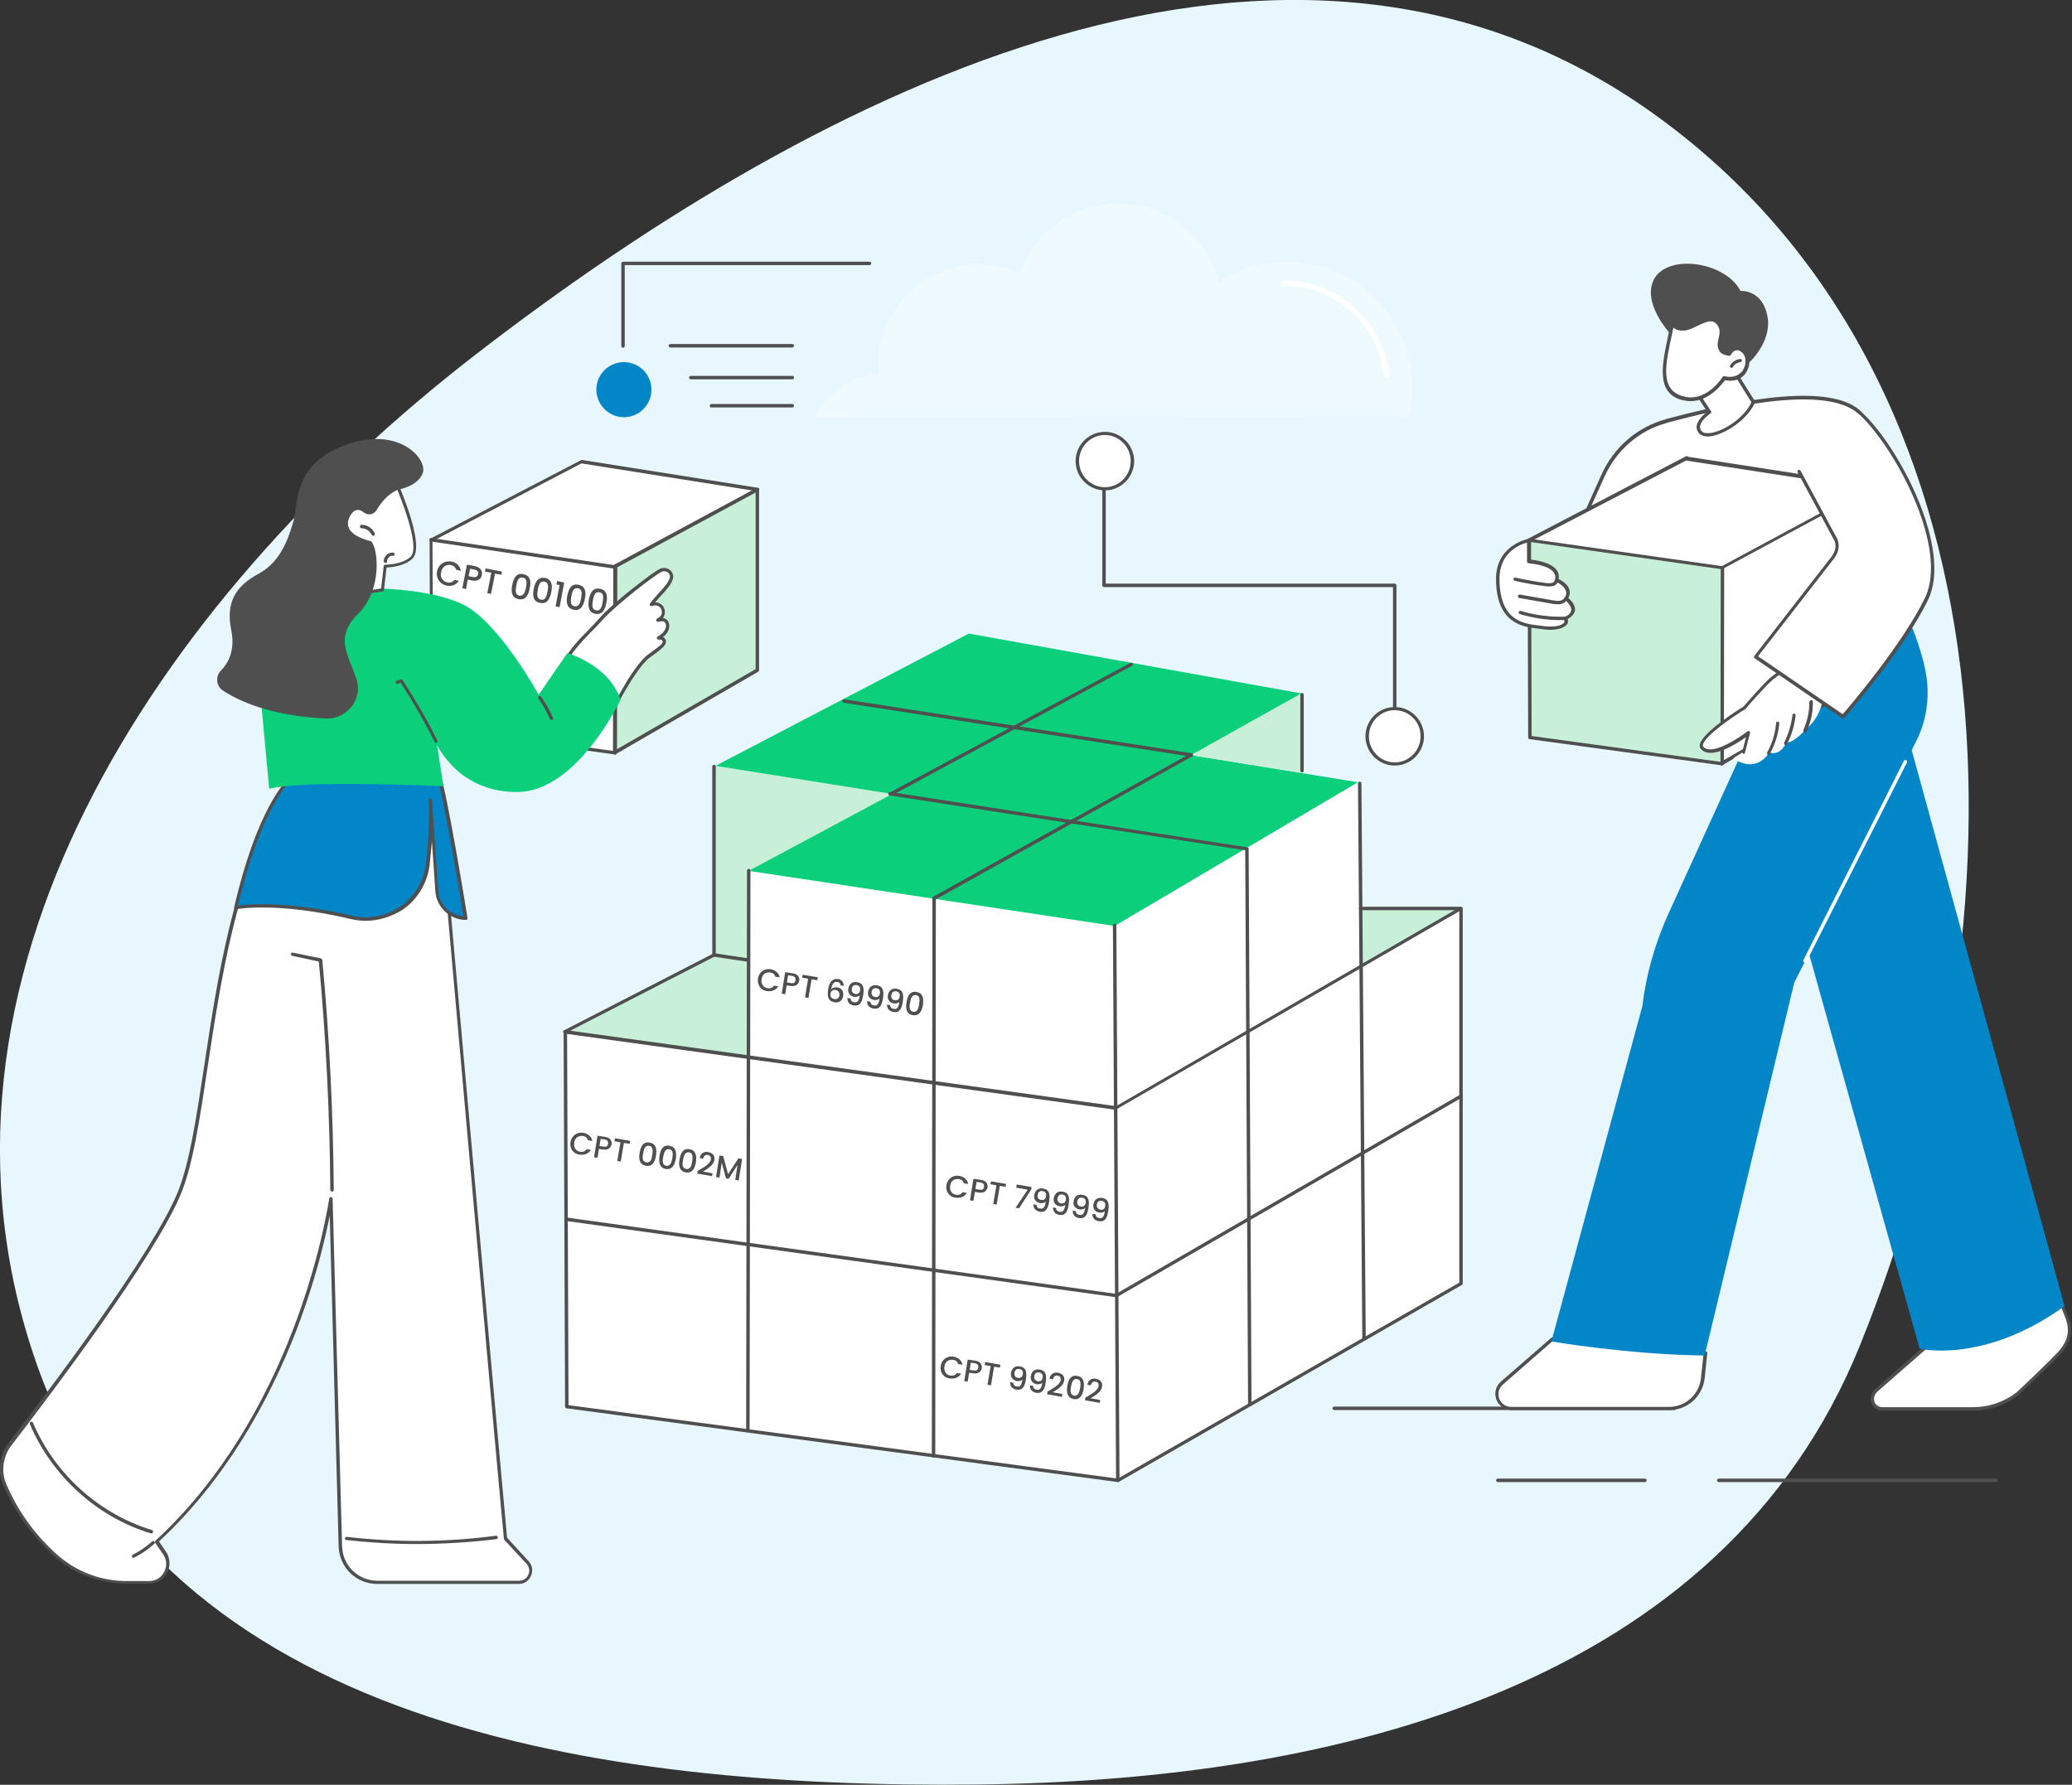 <?xml version="1.0" encoding="utf-8"?>
<!-- Generator: Adobe Illustrator 25.4.1, SVG Export Plug-In . SVG Version: 6.00 Build 0)  -->
<svg version="1.1" id="Layer_1" xmlns="http://www.w3.org/2000/svg" xmlns:xlink="http://www.w3.org/1999/xlink" x="0px" y="0px"
	 viewBox="0 0 722 622" style="enable-background:new 0 0 722 622;" xml:space="preserve">
<rect x="0" y="0" width="722" height="622" fill="#333333" stroke="none"/>
<style type="text/css">
	.st0{fill-rule:evenodd;clip-rule:evenodd;fill:#E8F6FE;}
	.st1{clip-path:url(#SVGID_00000016759905306665814360000014832063198160630959_);}
	.st2{fill:#4F4F4F;}
	.st3{fill:#FFFFFF;}
	.st4{fill:#C8F0D9;}
	.st5{fill:#0BCF7B;}
	.st6{fill:#0386C8;}
	.st7{fill:#EFFAFF;}
</style>
<path class="st0" d="M340.3,621.9c126.4-1.3,259.9-34.7,307.8-153c60.1-148.6,57.5-336.8-72.1-429.4C449.8-50.7,288,29,165.3,123.9
	C54.3,209.9-34,342.1,12.8,475.4C57.1,601.2,208.4,623.3,340.3,621.9z"/>
<g>
	<defs>
		<rect id="SVGID_1_" y="71" width="721.8" height="481"/>
	</defs>
	<clipPath id="SVGID_00000088121338351354485660000013028806284564591289_">
		<use xlink:href="#SVGID_1_"  style="overflow:visible;"/>
	</clipPath>
	<g style="clip-path:url(#SVGID_00000088121338351354485660000013028806284564591289_);">
		<path class="st2" d="M583.5,491.4H464.9c-0.3,0-0.6-0.3-0.6-0.6s0.3-0.6,0.6-0.6h118.6c0.3,0,0.6,0.3,0.6,0.6
			S583.9,491.4,583.5,491.4z"/>
		<path class="st2" d="M695.6,516.5h-96.7c-0.3,0-0.6-0.3-0.6-0.6s0.3-0.6,0.6-0.6h96.7c0.3,0,0.6,0.3,0.6,0.6
			S695.9,516.5,695.6,516.5z"/>
		<path class="st2" d="M573.2,516.5h-51.3c-0.3,0-0.6-0.3-0.6-0.6s0.3-0.6,0.6-0.6h51.3c0.3,0,0.6,0.3,0.6,0.6
			S573.5,516.5,573.2,516.5z"/>
		<path class="st3" d="M389,320.6l84.8-49.4l0.5,65.7l34.8-20.1v130.6l-119.5,68.6L389,320.6z"/>
		<path class="st3" d="M196.8,359.6l0.7,130.6l192.1,25.7l-1.1-194.1l-127.5-18.5l-0.1,65.1L196.8,359.6z"/>
		<path class="st4" d="M249.3,266.9l-0.5,66l-52,26.7l64,8.9l0.1-64.7l50.8-27.1L249.3,266.9z"/>
		<path class="st4" d="M474.1,316.9l0.2,19.9l34.3-19.9H474.1z"/>
		<path class="st5" d="M337.6,220.8l-88.3,46.1l61.6,9.8l-50,26.8l127.5,19.2l84.8-50.1l-58.1-9.4l38.6-21.5L337.6,220.8z"/>
		<path class="st4" d="M415.1,263.1l38.6,6.2v-27.8L415.1,263.1z"/>
		<path class="st2" d="M389.5,516.5C389.5,516.5,389.5,516.5,389.5,516.5l-192.1-25.7c-0.3,0-0.5-0.3-0.5-0.6l-0.5-130.6
			c0-0.3,0.3-0.6,0.6-0.6c0.3,0,0.6,0.3,0.6,0.6l0.5,130.1l191.4,25.6l119-68.3V316.7c0-0.3,0.3-0.6,0.6-0.6c0.3,0,0.6,0.3,0.6,0.6
			v130.6c0,0.2-0.1,0.4-0.3,0.5l-119.5,68.6C389.7,516.5,389.6,516.5,389.5,516.5L389.5,516.5z"/>
		<path class="st2" d="M475.3,467.1c-0.3,0-0.6-0.3-0.6-0.6L473.2,273c0-0.3,0.3-0.6,0.6-0.6c0.3,0,0.6,0.3,0.6,0.6l1.5,193.5
			C475.9,466.8,475.6,467.1,475.3,467.1L475.3,467.1z"/>
		<path class="st2" d="M415.1,263.7C415,263.7,415,263.7,415.1,263.7L294,244.9c-0.3-0.1-0.5-0.3-0.5-0.7c0.1-0.3,0.3-0.5,0.7-0.5
			l121,18.8c0.3,0.1,0.5,0.3,0.5,0.7C415.6,263.5,415.3,263.7,415.1,263.7z"/>
		<path class="st2" d="M389,386.8C388.9,386.8,388.9,386.8,389,386.8l-192.3-26.6c-0.2,0-0.4-0.2-0.5-0.5c0-0.2,0.1-0.5,0.3-0.6
			l51.7-26.6l0-65.4c0-0.3,0.3-0.6,0.6-0.6c0.3,0,0.6,0.3,0.6,0.6l0,65.7c0,0.2-0.1,0.4-0.3,0.5l-50.4,25.9l190.2,26.3l118-68.3
			l-32.8,0c-0.3,0-0.6-0.3-0.6-0.6c0-0.3,0.3-0.6,0.6-0.6l34.9,0c0.3,0,0.5,0.2,0.6,0.4c0.1,0.3,0,0.5-0.3,0.7l-120.1,69.4
			C389.2,386.7,389.1,386.8,389,386.8L389,386.8z"/>
		<path class="st2" d="M435.5,490.1c-0.3,0-0.6-0.3-0.6-0.6l-1-193.2L310,277.2c-0.3,0-0.5-0.3-0.5-0.7c0.1-0.3,0.4-0.5,0.7-0.5
			l124.4,19.3c0.3,0,0.5,0.3,0.5,0.6l1,193.7C436.1,489.9,435.8,490.1,435.5,490.1L435.5,490.1L435.5,490.1z"/>
		<path class="st2" d="M260.6,499c-0.3,0-0.6-0.3-0.6-0.6l0.3-195c0-0.3,0.3-0.6,0.6-0.6c0.3,0,0.6,0.3,0.6,0.6l-0.3,195
			C261.1,498.7,260.9,499,260.6,499z"/>
		<path class="st2" d="M310.4,277.3c-0.2,0-0.4-0.1-0.5-0.3c-0.2-0.3,0-0.6,0.2-0.8l83.8-45.2c0.3-0.2,0.6,0,0.8,0.2
			c0.2,0.3,0,0.6-0.2,0.8l-83.8,45.2C310.6,277.2,310.5,277.3,310.4,277.3L310.4,277.3z"/>
		<path class="st2" d="M325.3,508c-0.3,0-0.6-0.3-0.6-0.6l0.2-194.4c0-0.2,0.1-0.4,0.3-0.5l89.6-49.9c0.3-0.2,0.6-0.1,0.8,0.2
			c0.2,0.3,0.1,0.6-0.2,0.8l-89.3,49.8l-0.2,194.1C325.9,507.8,325.7,508,325.3,508L325.3,508z"/>
		<path class="st2" d="M389,452.1C388.9,452.1,388.9,452.1,389,452.1l-191.8-26.6c-0.3,0-0.5-0.3-0.5-0.7c0-0.3,0.3-0.5,0.7-0.5
			l191.5,26.6l119.9-69.4c0.3-0.2,0.6-0.1,0.8,0.2c0.2,0.3,0.1,0.6-0.2,0.8L389.3,452C389.2,452.1,389.1,452.1,389,452.1L389,452.1z
			"/>
		<path class="st2" d="M389.5,516.5c-0.3,0-0.6-0.3-0.6-0.6l-1.1-193.4c0-0.3,0.3-0.6,0.6-0.6h0c0.3,0,0.6,0.3,0.6,0.6l1.1,193.4
			C390.1,516.3,389.9,516.5,389.5,516.5L389.5,516.5z"/>
		<path class="st2" d="M260.8,335.2C260.8,335.2,260.8,335.2,260.8,335.2l-12.1-1.8c-0.3,0-0.5-0.3-0.5-0.7c0-0.3,0.3-0.5,0.7-0.5
			l12,1.8c0.3,0,0.5,0.3,0.5,0.7C261.4,335,261.1,335.2,260.8,335.2L260.8,335.2z"/>
		<path class="st2" d="M453.7,269.2c-0.3,0-0.6-0.3-0.6-0.6v-26.5c0-0.3,0.3-0.6,0.6-0.6s0.6,0.3,0.6,0.6v26.5
			C454.3,269,454,269.2,453.7,269.2z"/>
		<path class="st4" d="M214.1,262.3l49.8-28.8v-63l-51.9,21.8L214.1,262.3z"/>
		<path class="st3" d="M263.8,170.5l-49.5,26.7l-0.1,65l-0.2,0.1l-63.8-8.8l0.2,0.1l-0.2-65.4l52.4-27.3L263.8,170.5z"/>
		<path class="st2" d="M214,262.9C213.9,262.9,213.9,262.9,214,262.9l-63.3-8.8c-0.2,0.1-0.4,0.1-0.5,0l-0.2-0.1
			c-0.2-0.1-0.4-0.4-0.3-0.7c0-0.1,0.1-0.2,0.2-0.3l-0.2-64.8c0-0.2,0.1-0.4,0.3-0.5l52.4-27.3c0.1-0.1,0.2-0.1,0.4-0.1l61.3,9.7
			c0.2,0,0.4,0.2,0.5,0.5c0,0.2-0.1,0.5-0.3,0.6l-49.2,26.6l-0.1,64.6c0,0.3-0.2,0.5-0.4,0.6l-0.2,0.1
			C214.1,262.9,214,262.9,214,262.9L214,262.9z M151,253l62.6,8.7l0.1-64.4c0-0.2,0.1-0.4,0.3-0.5l48-25.9l-59.4-9.4l-51.9,27.1
			L151,253L151,253z"/>
		<path class="st2" d="M214.3,198.2C214.2,198.2,214.2,198.2,214.3,198.2l-64.2-9.5c-0.3,0-0.5-0.3-0.5-0.7c0-0.3,0.3-0.5,0.7-0.5
			l64.1,9.5c0.3,0,0.5,0.3,0.5,0.7C214.8,198,214.6,198.2,214.3,198.2L214.3,198.2z"/>
		<path class="st2" d="M214.1,262.9c-0.2,0-0.4-0.1-0.5-0.3c-0.2-0.3-0.1-0.6,0.2-0.8l49.5-28.6v-62.6c0-0.3,0.3-0.6,0.6-0.6
			s0.6,0.3,0.6,0.6v63c0,0.2-0.1,0.4-0.3,0.5l-49.8,28.8C214.3,262.9,214.2,262.9,214.1,262.9L214.1,262.9z"/>
		<path class="st3" d="M121.9,275.8l30.8-1c0,0,20.2,226.7,23.5,261.4l7.7,8.3c2.4,2.6,0.6,6.9-3,6.9h-49.4c-7,0-12.7-5.6-12.9-12.5
			l-3.3-121.1c0,0-9.9,72.6-60.7,119.3l2.7,3.9c3,4.4-0.1,10.4-5.5,10.4h-7.7c-9.1,0-18-3.3-24.8-9.4c-6.1-5.5-13-13.5-17.7-24.7
			c-2-4.7-1.2-10.1,1.9-14.1c13.1-17,49.7-65.3,58.9-87.1c11.2-26.8,9.8-95.3,35.7-138.7L121.9,275.8L121.9,275.8z"/>
		<path class="st2" d="M180.8,552h-49.4c-7.3,0-13.2-5.8-13.4-13.1l-3.1-115.3c-1.4,7.2-4.5,20.7-10.3,36.5
			c-8,21.8-23.1,52.9-49.2,77.1l2.4,3.5c1.5,2.2,1.7,5,0.4,7.4c-1.3,2.4-3.6,3.8-6.4,3.8h-7.7c-9.3,0-18.3-3.4-25.1-9.5
			c-7.8-7-13.8-15.3-17.9-24.9c-2.1-4.8-1.3-10.5,1.9-14.7c14.7-19,49.8-65.5,58.8-87c4.2-10.1,6.6-26.1,9.4-44.6
			c4.5-29.9,10.1-67.1,26.3-94.1c0.1-0.2,0.3-0.3,0.5-0.3l23.8-1.6c0,0,0,0,0,0l30.8-1c0.3,0,0.6,0.2,0.6,0.5
			c0.2,2.3,20.2,226.3,23.5,261.2l7.5,8.2c1.3,1.4,1.6,3.3,0.8,5.1C184.3,550.9,182.7,552,180.8,552L180.8,552z M115.3,417.2
			C115.3,417.2,115.3,417.2,115.3,417.2c0.3,0,0.6,0.3,0.6,0.6l3.3,121.1c0.2,6.7,5.6,12,12.3,12h49.4c1.4,0,2.7-0.8,3.2-2.1
			c0.6-1.3,0.3-2.8-0.6-3.8l-7.7-8.3c-0.1-0.1-0.1-0.2-0.2-0.3c-3.2-33.5-22.3-248.4-23.4-260.9l-30.2,1L98.4,278
			c-15.9,26.8-21.5,63.8-26,93.5c-2.8,18.6-5.2,34.7-9.5,44.9c-9.1,21.6-44.2,68.2-58.9,87.3c-3,3.9-3.7,9.1-1.8,13.5
			c4,9.4,9.9,17.6,17.6,24.5c6.7,6,15.3,9.3,24.4,9.3h7.7c2.3,0,4.3-1.2,5.3-3.2c1.1-2,0.9-4.4-0.4-6.2l-2.7-3.9
			c-0.2-0.2-0.1-0.6,0.1-0.8c26.2-24.1,41.2-55.1,49.2-77c8.7-23.7,11.2-41.8,11.3-42C114.7,417.4,115,417.2,115.3,417.2
			L115.3,417.2z"/>
		<path class="st2" d="M115.7,415.3c-0.3,0-0.6-0.3-0.6-0.6c-0.2-26.5-1.5-53.2-4-79.6l-9.3-2c-0.3-0.1-0.5-0.4-0.4-0.7
			c0.1-0.3,0.4-0.5,0.7-0.4l9.7,2c0.2,0.1,0.4,0.3,0.5,0.5c2.5,26.5,3.8,53.5,4,80.1C116.3,415.1,116,415.3,115.7,415.3L115.7,415.3
			z"/>
		<path class="st2" d="M52.8,534.4c-0.1,0-0.1,0-0.2,0c-18.8-5.7-34.5-20-42.2-38.1c-0.1-0.3,0-0.6,0.3-0.8c0.3-0.1,0.6,0,0.8,0.3
			c7.5,17.8,23,31.8,41.4,37.4c0.3,0.1,0.5,0.4,0.4,0.7C53.3,534.2,53.1,534.4,52.8,534.4L52.8,534.4z"/>
		<path class="st2" d="M46.5,542.9c-0.2,0-0.4-0.1-0.5-0.3c-0.1-0.3,0-0.6,0.3-0.8c2.4-1.2,4.7-2.8,6.7-4.6c0.2-0.2,0.6-0.2,0.8,0
			c0.2,0.2,0.2,0.6,0,0.8c-2.1,1.9-4.4,3.5-7,4.8C46.7,542.9,46.6,542.9,46.5,542.9L46.5,542.9z"/>
		<path class="st2" d="M145.1,538.1c-8.2,0-16.3-0.5-24.4-1.4c-0.3,0-0.5-0.3-0.5-0.6c0-0.3,0.3-0.5,0.6-0.5c17.3,2,34.8,1.9,52-0.4
			c0.3,0,0.6,0.2,0.7,0.5c0,0.3-0.2,0.6-0.5,0.7C163.8,537.5,154.5,538.1,145.1,538.1L145.1,538.1z"/>
		<path class="st3" d="M196.2,231.4c4-6.7,8.4-10.4,13.7-16.2c5.3-5.8,10.6-9.6,16.7-13.8c2.6-1.8,4-3.3,5.4-2.2
			c1.3,1.1,1.6,2,0.8,3.5c-1,2-2.6,4.4-5.7,7.8c1.4-0.6,3.7,0.3,3.9,1.9c0.2,1.6-1.4,3.3-2.7,4.1c1.5-0.1,4.1-0.8,4.2,0.7
			c0.2,1.5-2.1,4.9-3.6,5.1c1.7-0.1,3,1.6,1.8,2.8c-1.1,1.2-3.9,2.7-5.2,3.8c-2,1.7-3.8,4.1-5.2,6.2c-2,3.1-5.6,6.8-6.6,10.8
			L196.2,231.4L196.2,231.4z"/>
		<path class="st2" d="M213.9,246.6c-0.1,0-0.2,0-0.3-0.1c-0.3-0.2-0.3-0.5-0.1-0.8c1.4-1.9,2.4-3.8,3.4-5.6
			c0.9-1.6,1.8-3.2,2.9-4.8c1.7-2.6,3.6-5.1,5.5-6.8c0.5-0.4,1.2-0.9,2-1.5c1.1-0.8,2.4-1.7,3.1-2.4c0.5-0.5,0.6-0.9,0.5-1.2
			c-0.2-0.3-0.7-0.6-1.4-0.5c-0.3,0-0.5-0.2-0.6-0.4c-0.1-0.3,0.1-0.6,0.3-0.7c1.3-0.6,2.3-1.7,2.7-2.8c0.2-0.5,0.3-1.1,0-1.8
			c-0.3-0.6-0.8-0.9-2.5-0.5c-0.3,0.1-0.6-0.1-0.7-0.4c-0.1-0.3,0-0.6,0.3-0.7c1.5-0.8,2-1.9,1.4-3.3c-0.2-0.6-0.7-0.9-1.1-1.1
			c-0.6-0.3-1.4-0.3-2.1,0c-0.2,0.1-0.5,0-0.7-0.2c-0.2-0.2-0.2-0.5,0-0.7c1.1-1.5,2.3-2.7,3.3-3.9c1.7-1.8,3-3.3,3.6-4.9
			c0.2-0.7,0.1-1.3-0.4-1.8c-0.6-0.6-1.6-0.8-2.5-0.4c-1.8,0.7-15.3,11-20.5,16.7c-1.4,1.6-2.7,2.9-4,4.2c-3.4,3.5-6.3,6.6-9.2,11.4
			c-0.2,0.3-0.5,0.4-0.8,0.2c-0.3-0.2-0.4-0.5-0.2-0.8c3-5,5.9-8.1,9.4-11.6c1.3-1.3,2.5-2.7,3.9-4.2c5.3-5.9,19-16.2,20.9-17
			c1.3-0.5,2.7-0.3,3.7,0.7c0.8,0.8,1.1,1.9,0.7,3.1c-0.7,1.9-2.1,3.5-3.8,5.3c-0.7,0.8-1.5,1.6-2.3,2.6c0.5,0,0.9,0.1,1.4,0.3
			c0.8,0.3,1.4,1,1.7,1.7c0.5,1.3,0.3,2.5-0.4,3.5c0.8,0.1,1.4,0.4,1.9,1.3c0.4,0.8,0.4,1.7,0.1,2.7c-0.3,1-1,1.9-2,2.6
			c0.4,0.2,0.7,0.5,0.9,0.9c0.2,0.4,0.4,1.3-0.7,2.5c-0.8,0.8-2,1.7-3.2,2.6c-0.7,0.5-1.4,1-1.9,1.4c-1.8,1.5-3.6,4-5.3,6.5
			c-1.1,1.6-1.9,3.1-2.9,4.7c-1,1.8-2.1,3.7-3.5,5.7C214.3,246.6,214.1,246.6,213.9,246.6L213.9,246.6z"/>
		<path class="st6" d="M100.2,272.3c0,0-10.2,9.5-18.1,43.9c0,0,14.3-2.8,40.3,3.4c12.5,3,24.9-5.6,26.5-18.4c0.9-7,1.4-14.8,1-22.4
			l2.2,31.6c0.4,5.3,4.8,9.4,10.1,9.4c0,0-6.9-42.7-9.8-51.3L100.2,272.3L100.2,272.3z"/>
		<path class="st2" d="M127.4,320.9c-1.7,0-3.4-0.2-5.1-0.6c-25.6-6.1-40-3.5-40.1-3.4c-0.2,0-0.4,0-0.5-0.2
			c-0.1-0.1-0.2-0.3-0.1-0.5c7.9-34.2,17.9-43.8,18.3-44.2c0.1-0.1,0.2-0.1,0.4-0.2l52.2-3.7c0.3,0,0.5,0.1,0.6,0.4
			c2.9,8.5,9.5,49.6,9.8,51.4c0,0.2,0,0.3-0.1,0.5c-0.1,0.1-0.3,0.2-0.4,0.2c-5.6,0-10.3-4.4-10.7-10l-1.2-17.5
			c-0.2,2.7-0.5,5.5-0.8,8.4c-0.8,6.3-4.2,11.9-9.3,15.5C136.4,319.5,131.9,320.9,127.4,320.9L127.4,320.9z M91.3,315.1
			c6.9,0,17.5,0.8,31.3,4c5.8,1.4,12,0.2,16.9-3.2c4.9-3.4,8.1-8.8,8.9-14.7c1-8.1,1.3-15.6,1-22.3c0-0.3,0.2-0.6,0.5-0.6
			c0.3,0,0.6,0.2,0.6,0.5l2.2,31.6c0.3,4.8,4.1,8.5,8.8,8.9c-0.9-5.5-6.8-41.4-9.5-50.1l-51.5,3.7c-1.2,1.3-10.4,11.7-17.6,42.7
			C84.1,315.4,87,315.1,91.3,315.1L91.3,315.1z"/>
		<path class="st5" d="M114.3,205.9c20.7-2.4,39.4,0.7,47.5,5c12.3,6.4,25.9,31.2,25.9,31.2l10-14.5c0,0,14.7,4.2,18.5,16.3
			c0,0-14.9,31.7-35.6,32.1c-20.7,0.4-28.3-16.4-28.3-16.4l2.2,14.4c0,0-49-2.3-60.7,0.9l-3.6-38.8C88.9,221.3,99.3,208,114,206
			C114.1,206,114.2,206,114.3,205.9L114.3,205.9z"/>
		<path class="st2" d="M192.1,250.9c-0.2,0-0.4-0.1-0.5-0.3c-1.1-2.5-2.4-5-4-7.2c-0.2-0.3-0.1-0.6,0.2-0.8c0.3-0.2,0.6-0.1,0.8,0.2
			c1.6,2.3,3,4.8,4.1,7.4c0.1,0.3,0,0.6-0.3,0.8C192.3,250.9,192.2,250.9,192.1,250.9L192.1,250.9z"/>
		<path class="st2" d="M151.9,258.8c-0.2,0-0.4-0.1-0.5-0.3c-3.5-7.1-7.5-14-11.8-20.6l-1,0.4c-0.3,0.1-0.6,0-0.7-0.3
			c-0.1-0.3,0-0.6,0.3-0.7l1.4-0.5c0.3-0.1,0.5,0,0.7,0.2c4.4,6.8,8.5,13.8,12.1,21.1c0.1,0.3,0,0.6-0.3,0.8
			C152.1,258.8,152,258.8,151.9,258.8L151.9,258.8z"/>
		<path class="st3" d="M136.1,163.8c0,0,12.2,25.9,7.3,30.5c-3.1,2.9-9.2,2.9-9.2,2.9l-1,8.3l-13.9,2.1
			C119.3,207.6,107.5,169.1,136.1,163.8L136.1,163.8z"/>
		<path class="st2" d="M119.3,208.2c-0.2,0-0.5-0.2-0.6-0.4c-0.3-0.9-6.4-21.2,1.6-34.4c3.3-5.4,8.5-8.9,15.6-10.2
			c0.3,0,0.5,0.1,0.6,0.3c1.3,2.7,12.2,26.5,7.2,31.2c-2.7,2.6-7.5,3-9,3.1l-0.9,7.8c0,0.3-0.2,0.5-0.5,0.5L119.3,208.2
			C119.4,208.2,119.4,208.2,119.3,208.2L119.3,208.2z M135.8,164.5c-6.5,1.3-11.3,4.5-14.4,9.6c-7.1,11.7-2.5,29.8-1.6,33l13-2
			l0.9-7.8c0-0.3,0.3-0.5,0.6-0.5c0.1,0,5.9,0,8.8-2.8C146.7,190.4,139.2,171.9,135.8,164.5z"/>
		<path class="st2" d="M134.3,196.2c-0.3,0-0.6-0.3-0.6-0.6c0-0.8,0.4-1.6,1-2.2c0.7-0.6,1.5-0.9,2.3-0.8c0.3,0,0.6,0.3,0.5,0.6
			c0,0.3-0.3,0.6-0.6,0.5c-0.5-0.1-1,0.1-1.4,0.5c-0.4,0.4-0.7,0.9-0.6,1.4C134.9,196,134.7,196.2,134.3,196.2L134.3,196.2
			L134.3,196.2z"/>
		<path class="st2" d="M130,186.7c-0.2,0-0.4-0.1-0.5-0.3c-0.6-1.4-2.1-2.3-3.5-2.3c0,0,0,0,0,0c-0.3,0-0.6-0.3-0.6-0.6
			c0-0.3,0.3-0.6,0.6-0.6c2,0,3.8,1.2,4.6,3c0.1,0.3,0,0.6-0.3,0.8C130.1,186.7,130.1,186.7,130,186.7L130,186.7z"/>
		<path class="st2" d="M77.6,240.6c5.6,3.7,16.7,8.9,36,9.8c7,0.3,12.6-6.3,10.8-13.1c-0.1-0.2-0.1-0.4-0.2-0.6
			c-2.7-8.5-7.9-14.4,0.6-22.8c8.5-8.3,7-22.9,4.5-25.3c0,0-10.6-2-7.5-8.4c1.6-3.2,3.5-2.8,5-1.6c1.4,1.1,3.4,0.8,4.4-0.8
			c1.5-2.6,4.1-5.8,7.6-7.2c0,0,6.7-1,8.5-5.7c1.8-4.7-8-16.6-26.7-9.9c-18.7,6.7-16.7,20.6-18.2,26.1c-1.6,5.5-4.1,14.4-12.2,18.8
			c-8.2,4.4-11.6,10.1-9.6,19.8c1.4,7-1.1,11.4-3.6,14C75,235.7,75.3,239,77.6,240.6L77.6,240.6z"/>
		<path class="st3" d="M717.1,450.9c-30.3,3.7-48.8,21-48.8,21L654,484.4c-2.9,2.5-1.6,6.6,2,6.6h31.6c5.6,0,11-1.8,15.4-5.2
			c0,0,11.1-10.4,14.5-14.2c3.6-3.9,4.5-7.7,2.7-12.5L717.1,450.9z"/>
		<path class="st2" d="M687.7,491.6H656c-1.8,0-3.3-1-3.9-2.6c-0.6-1.7-0.1-3.7,1.5-5.1l14.3-12.5c0.2-0.2,19-17.5,49.1-21.1
			c0.3,0,0.5,0.1,0.6,0.4l3.1,8.2c1.9,5,1,9-2.8,13.1c-3.4,3.7-14.4,14.1-14.6,14.2c0,0,0,0,0,0
			C698.9,489.7,693.3,491.6,687.7,491.6L687.7,491.6z M716.7,451.5c-29.5,3.7-47.9,20.6-48,20.8l-14.3,12.5c-1.2,1-1.7,2.5-1.2,3.8
			c0.4,1.1,1.5,1.8,2.8,1.8h31.6c5.4,0,10.7-1.8,15-5.1c0.6-0.5,11.2-10.5,14.5-14.1c3.5-3.8,4.3-7.4,2.6-11.9L716.7,451.5
			L716.7,451.5z"/>
		<path class="st6" d="M653.9,216.9l-52.4,12.4l67.4,240.7c0,0,22.3,5.5,50.5-14.8L653.9,216.9z"/>
		<path class="st3" d="M523.3,482c-3.5,3.1-1.4,8.9,3.3,8.9h55c6,0,11-4.5,11.7-10.5l0.9-8.8c-26.4-8.1-53.4-4.9-53.4-4.9L523.3,482
			L523.3,482z"/>
		<path class="st2" d="M581.7,491.4h-55c-2.4,0-4.4-1.4-5.3-3.7c-0.8-2.3-0.2-4.6,1.6-6.2l17.6-15.3c0.1-0.1,0.2-0.1,0.3-0.1
			c0.3,0,27.4-3.1,53.6,4.9c0.3,0.1,0.4,0.3,0.4,0.6l-0.9,8.8C593.2,486.7,588,491.4,581.7,491.4L581.7,491.4z M541.1,467.3
			l-17.4,15.2c-1.7,1.5-1.8,3.5-1.3,4.9c0.5,1.4,1.9,2.9,4.2,2.9h55c5.7,0,10.5-4.3,11.1-10l0.9-8.3
			C568.9,464.5,543.5,467,541.1,467.3L541.1,467.3z"/>
		<path class="st6" d="M667.8,258.1c3.3-6.5,4.5-14.2,3.6-21.4c-1-8.4-5.5-19-5.5-19l-45.4,14.8l-39.2,86.1c-4.6,10.2-7.7,21-9,32
			l-31.7,116.9c0,0,26.9,4.6,53.4,4.9l31.2-129.9L667.8,258.1z"/>
		<path class="st3" d="M629,335.5c-0.1,0-0.2,0-0.3-0.1c-0.3-0.1-0.4-0.5-0.3-0.8l35-69.4c0.1-0.3,0.5-0.4,0.8-0.3
			c0.3,0.1,0.4,0.5,0.3,0.8l-35,69.4C629.4,335.4,629.2,335.5,629,335.5L629,335.5z"/>
		<path class="st3" d="M553.2,177.6l5.3-11.8c4.2-9.3,12.3-16.4,22.1-19.1c0.1,0,0.1,0,0.2-0.1c17.4-4.7,56.2-14.1,67.5-2.4
			l10.1,31.2L553.2,177.6L553.2,177.6z"/>
		<path class="st2" d="M553.2,178.2c-0.2,0-0.4-0.1-0.5-0.3c-0.1-0.2-0.1-0.4,0-0.6l5.3-11.8c4.3-9.6,12.5-16.7,22.5-19.4l0.2-0.1
			c37-9.9,60-10.7,68.1-2.3c0.1,0.1,0.1,0.1,0.1,0.2l10.1,31.2c0.1,0.2,0,0.4-0.1,0.5s-0.3,0.2-0.5,0.2L553.2,178.2
			C553.2,178.2,553.2,178.2,553.2,178.2z M628.4,139.2c-11.5,0-27.3,2.7-47.4,8.1l-0.2,0.1c-9.6,2.6-17.5,9.4-21.7,18.7l-4.9,10.9
			l103.6-2.1l-9.8-30.3C644.3,141,637.8,139.2,628.4,139.2L628.4,139.2z"/>
		<path class="st3" d="M599.9,266.1l52.2-30.2v-66.1l-54.5,22.9L599.9,266.1z"/>
		<path class="st2" d="M599.9,266.7c-0.1,0-0.2,0-0.3-0.1c-0.2-0.1-0.3-0.3-0.3-0.5l-2.3-73.4c0-0.2,0.1-0.5,0.4-0.6l54.5-22.9
			c0.2-0.1,0.4-0.1,0.5,0.1c0.2,0.1,0.3,0.3,0.3,0.5v66.1c0,0.2-0.1,0.4-0.3,0.5l-52.2,30.2C600.1,266.6,600,266.7,599.9,266.7
			L599.9,266.7z M598.2,193.1l2.2,72l51.1-29.5v-64.9L598.2,193.1z"/>
		<path class="st4" d="M600.1,197.8L600,266l-0.2,0.1l-66.7-9.1l-0.2-68.7L600.1,197.8z"/>
		<path class="st3" d="M532.8,188.3l55-28.7l-0.4,0.2l64.7,10l-52,28L532.8,188.3z"/>
		<path class="st2" d="M600.1,198.4C600.1,198.4,600.1,198.4,600.1,198.4l-67.4-9.6c-0.2,0-0.4-0.2-0.5-0.5c0-0.2,0.1-0.5,0.3-0.6
			l55-28.7c0.3-0.1,0.6,0,0.8,0.2l63.9,9.9c0.2,0,0.4,0.2,0.5,0.5c0,0.2-0.1,0.5-0.3,0.6l-52,28
			C600.3,198.4,600.2,198.4,600.1,198.4L600.1,198.4z M534.7,188l65.3,9.3l50.3-27.1l-62.8-9.7L534.7,188L534.7,188z"/>
		<path class="st2" d="M599.8,266.7C599.8,266.7,599.7,266.7,599.8,266.7l-66.8-9.1c-0.3,0-0.5-0.3-0.5-0.6l-0.2-68.7
			c0-0.3,0.3-0.6,0.6-0.6c0.3,0,0.6,0.3,0.6,0.6l0.2,68.2l65.8,9l0.1-67.6c0-0.3,0.3-0.6,0.6-0.6c0.3,0,0.6,0.3,0.6,0.6l-0.1,68.2
			c0,0.3-0.2,0.5-0.4,0.6l-0.2,0.1C599.9,266.7,599.8,266.7,599.8,266.7L599.8,266.7z"/>
		<path class="st2" d="M599.9,266.7c-0.2,0-0.4-0.1-0.5-0.3c-0.2-0.3-0.1-0.6,0.2-0.8l51.9-30v-65.8c0-0.3,0.3-0.6,0.6-0.6
			s0.6,0.3,0.6,0.6v66.1c0,0.2-0.1,0.4-0.3,0.5l-52.2,30.2C600.1,266.6,600,266.7,599.9,266.7L599.9,266.7z"/>
		<path class="st3" d="M532.7,188.4c0,0-10.9,1.8-10.8,13.5c0.1,16.4,10.5,16.1,15.8,16.8c5.3,0.7,9.1-0.9,7.7-3.2
			c0,0,6-2.2,0.2-6.9c0,0,2.9-3.5-3.3-6.4c0,0,2.6-5.3-9.7-6.5L532.7,188.4L532.7,188.4z"/>
		<path class="st2" d="M540.2,219.5c-0.8,0-1.7-0.1-2.6-0.2c-0.4-0.1-0.9-0.1-1.4-0.2c-5.5-0.6-14.8-1.7-14.9-17.2
			c-0.1-12,11.2-14.1,11.3-14.1c0.2,0,0.3,0,0.5,0.1c0.1,0.1,0.2,0.3,0.2,0.4l0,6.7c5.1,0.6,8.2,2,9.4,4.1c0.6,1.1,0.5,2.1,0.4,2.7
			c2.2,1.1,3.5,2.4,3.8,3.9c0.3,1.2-0.1,2.1-0.4,2.7c1.7,1.5,2.5,3,2.3,4.4c-0.3,1.5-1.7,2.5-2.5,2.9c0.2,0.6,0.1,1.3-0.2,1.8
			C545.1,218.8,542.9,219.5,540.2,219.5L540.2,219.5z M532.1,189.1c-2.3,0.6-9.7,3.3-9.6,12.8c0.1,14.5,8.4,15.5,13.9,16.1
			c0.5,0.1,1,0.1,1.4,0.2c3.9,0.5,6.5-0.2,7.2-1.2c0.1-0.2,0.3-0.6-0.1-1.2c-0.1-0.1-0.1-0.3,0-0.5c0.1-0.2,0.2-0.3,0.3-0.3
			c0,0,2.1-0.8,2.3-2.2c0.2-1-0.6-2.3-2.2-3.7c-0.1-0.1-0.2-0.2-0.2-0.4c0-0.2,0-0.3,0.1-0.4c0,0,0.8-1,0.5-2.2
			c-0.3-1.2-1.5-2.4-3.6-3.4c-0.1-0.1-0.2-0.2-0.3-0.3c-0.1-0.1,0-0.3,0-0.4c0,0,0.5-1-0.2-2.2c-0.7-1.3-2.9-2.9-9-3.5
			c-0.3,0-0.5-0.3-0.5-0.6L532.1,189.1L532.1,189.1z"/>
		<path class="st2" d="M539.8,204.4c-0.4,0-0.9-0.1-1.2-0.1c-3.6-0.4-7.3-1.1-10.8-1.9c-0.3-0.1-0.5-0.4-0.4-0.7
			c0.1-0.3,0.4-0.5,0.7-0.4c3.5,0.8,7.1,1.4,10.7,1.9c0.7,0.1,1.2,0.1,1.8,0c0.4-0.1,0.9-0.3,1.1-0.8c0.1-0.3,0.5-0.4,0.8-0.3
			c0.3,0.1,0.4,0.5,0.3,0.8c-0.3,0.7-1,1.3-1.9,1.4C540.4,204.3,540.1,204.4,539.8,204.4L539.8,204.4z"/>
		<path class="st2" d="M542.8,210.6c-0.7,0-1.4-0.1-2-0.2l-11.4-2c-0.3-0.1-0.5-0.4-0.5-0.7c0.1-0.3,0.4-0.5,0.7-0.5l11.4,2
			c0.8,0.1,1.6,0.3,2.3,0.2c0.8-0.1,1.4-0.4,1.7-0.9c0.2-0.3,0.5-0.3,0.8-0.2c0.3,0.2,0.3,0.5,0.2,0.8c-0.5,0.8-1.4,1.3-2.5,1.5
			C543.3,210.6,543,210.6,542.8,210.6L542.8,210.6z"/>
		<path class="st2" d="M543.7,216.1c-4.8,0-9.5-0.7-14.1-2.1c-0.3-0.1-0.5-0.4-0.4-0.7c0.1-0.3,0.4-0.5,0.7-0.4
			c5,1.5,10.3,2.2,15.5,2c0.3,0,0.6,0.2,0.6,0.6c0,0.3-0.2,0.6-0.6,0.6C544.9,216.1,544.3,216.1,543.7,216.1L543.7,216.1z"/>
		<path class="st3" d="M633.6,230.3c0,0,6.2,15-4.2,23.7c0,0-4,4.8-7,4.8c0,0-1.8,4.8-5.9,3.4c0,0-4,7.7-12.6,2.1l3.6-2.3l1.7-6.6
			c0,0-12.4,9.7-16.2,5.2c-2.7-3.2,14.8-14,14.8-14l9.9-10.7L633.6,230.3z"/>
		<path class="st2" d="M607.6,262.7c0,0-0.1,0-0.1,0c-0.3-0.1-0.5-0.4-0.4-0.7l1.3-5.1c-3.4,2.4-12.3,8.1-15.7,4.1
			c-0.4-0.4-0.5-1-0.4-1.5c0.7-4.1,13.5-12.2,15.3-13.3c0.7-0.8,6.9-8,9.5-10.2c7.5-6.2,16.2-6.3,16.5-6.3c0.2,0,0.4,0.1,0.5,0.3
			c0.1,0.3,3.2,7,1.9,14.2c-0.1,0.3-0.4,0.5-0.7,0.5c-0.3-0.1-0.5-0.4-0.5-0.7c1.1-5.9-1.1-11.7-1.7-13.1c-1.7,0.1-9.1,0.8-15.4,6
			c-2.6,2.2-9.4,10-9.4,10.1c0,0-0.1,0.1-0.1,0.1c-4,2.4-14.3,9.4-14.8,12.5c-0.1,0.3,0.1,0.5,0.1,0.6c2.8,3.3,12-2.7,15.4-5.3
			c0.2-0.2,0.5-0.2,0.7,0c0.2,0.1,0.3,0.4,0.2,0.6l-1.7,6.6C608.1,262.5,607.9,262.7,607.6,262.7L607.6,262.7z"/>
		<path class="st2" d="M616.3,263.1c-0.1,0-0.2,0-0.3-0.1c-0.3-0.2-0.4-0.5-0.2-0.8c1.7-3.1,2.8-6.6,3.1-10.2c0-0.3,0.3-0.6,0.6-0.5
			c0.3,0,0.6,0.3,0.5,0.6c-0.3,3.7-1.5,7.4-3.3,10.6C616.7,263,616.5,263.1,616.3,263.1L616.3,263.1z"/>
		<path class="st2" d="M622.3,259.7c-0.1,0-0.2,0-0.3-0.1c-0.3-0.1-0.4-0.5-0.3-0.8c1.5-3,2.5-6.3,2.9-9.6c0-0.3,0.3-0.5,0.6-0.5
			c0.3,0,0.5,0.3,0.5,0.6c-0.4,3.5-1.4,6.9-3,10C622.7,259.6,622.5,259.7,622.3,259.7L622.3,259.7z"/>
		<path class="st2" d="M628.9,255.3c-0.1,0-0.2,0-0.2-0.1c-0.3-0.1-0.4-0.5-0.3-0.8c1.4-3.1,2.1-6.5,2.1-9.8c0-0.3,0.2-0.6,0.6-0.6
			c0.3,0,0.6,0.2,0.6,0.6c0.1,3.5-0.7,7.1-2.2,10.3C629.3,255.2,629.1,255.3,628.9,255.3L628.9,255.3z"/>
		<path class="st3" d="M611.7,228.9l30.4,20.8c0,0,20.8-23.4,29.1-41.1c7.4-15.8-5.9-43.8-22.8-64.3l-23.6,16.1l14.9,27.8
			c0.8,2.1-1.4,6.3-2.7,8.2L611.7,228.9z"/>
		<path class="st2" d="M642.1,250.3c-0.1,0-0.2,0-0.3-0.1l-30.4-20.8c-0.1-0.1-0.2-0.2-0.2-0.4c0-0.2,0-0.3,0.1-0.4l26.9-34.6
			c1.4-1.9,1.7-3.7,1.1-5.4l-12.9-24c-0.2-0.3,0-0.6,0.2-0.8c0.3-0.2,0.6,0,0.8,0.2l12.9,24c0,0,0,0,0,0.1c0.8,2.1,0.4,4.3-1.2,6.5
			l-26.5,34.1l29.5,20.2c2.7-3.1,20.9-24.5,28.7-40.6c8.2-17-9.8-51.4-22.6-63.6c-0.2-0.2-0.2-0.6,0-0.8c0.2-0.2,0.6-0.2,0.8,0
			c13.1,12.4,31.3,47.5,22.9,65c-8.4,17.5-29,41-29.2,41.2C642.4,250.2,642.2,250.3,642.1,250.3z"/>
		<path class="st3" d="M589.4,133.9c0.2,0.5,6.3,9.7,6.3,9.7s-6,4-3.2,7.1c2.8,3.1,14.8-2.7,18.4-10.5l-8.4-13.4L589.4,133.9
			L589.4,133.9z"/>
		<path class="st2" d="M595,152.1c-1.3,0-2.2-0.4-2.9-1c-0.7-0.8-1-1.7-0.9-2.6c0.3-2.2,2.6-4.2,3.7-5c-1.5-2.2-5.8-8.9-6-9.3
			c-0.1-0.3,0-0.6,0.2-0.8l13.2-7.2c0.3-0.1,0.6-0.1,0.8,0.2l8.4,13.4c0.1,0.2,0.1,0.4,0,0.6c-2.7,5.9-10.2,10.8-15.2,11.6
			C595.8,152.1,595.4,152.1,595,152.1L595,152.1z M590.2,134.1c1,1.5,3.9,6,6,9.2c0.2,0.3,0.1,0.6-0.2,0.8c0,0-3.4,2.3-3.6,4.5
			c-0.1,0.6,0.1,1.2,0.6,1.7c0.5,0.6,1.6,0.8,3.1,0.6c4.7-0.7,11.6-5.2,14.2-10.7l-7.9-12.7L590.2,134.1L590.2,134.1z"/>
		<path class="st2" d="M584.6,119.1c0,0-11.1-10.3-9.1-19.5c2.6-11.8,25.4-9.1,31,1.8c0,0,8-0.7,9.5,9.6c1.1,7.8-5.8,16.4-11.4,18.7
			C598.9,131.8,584.6,119.1,584.6,119.1z"/>
		<path class="st3" d="M600.7,131.8c0,0-5.9,9.7-14.8,6.9c-8.9-2.8-5.7-13.4-3.1-25.7c0.7,1.3,2.3,1.7,3.6,1.7
			c4,0.1,9.4-5.8,12.5-1.9c2.4,3.2-0.4,5.8,0.6,8.6c0.4,1.2,0.9,1.7,3.3,2.1c0,0,1.7-3.7,4.8-1C610.7,125.3,608.4,133.6,600.7,131.8
			L600.7,131.8z"/>
		<path class="st2" d="M589.1,139.8c-1.1,0-2.2-0.2-3.4-0.5c-8.7-2.7-6.6-12.3-4.2-23.3c0.2-1,0.4-2,0.7-3c0-0.2,0.2-0.4,0.5-0.5
			c0.2,0,0.5,0.1,0.6,0.3c0.7,1.2,2.4,1.4,3.1,1.5c1.4,0.1,3.1-0.8,4.8-1.6c2.8-1.4,6-2.9,8.1-0.1c1.6,2.1,1.2,3.9,0.8,5.6
			c-0.2,1.1-0.5,2.1-0.1,3.1c0.3,0.8,0.5,1.3,2.4,1.6c0.4-0.6,1.1-1.6,2.4-1.8c1-0.2,2.1,0.2,3.2,1.1c1.7,1.5,2.1,4.5,0.8,7
			c-1.4,2.8-4.3,4-7.7,3.3C600,133.9,595.6,139.8,589.1,139.8L589.1,139.8z M583.1,114.2c-0.1,0.6-0.3,1.3-0.4,1.9
			c-2.4,10.9-4.3,19.5,3.4,21.9c1.1,0.3,2.1,0.5,3,0.5c6.7,0,11.1-7,11.1-7.1c0.1-0.2,0.4-0.3,0.6-0.3c4.4,1,6.3-1.5,6.8-2.6
			c1-2,0.8-4.4-0.5-5.6c-0.8-0.7-1.5-1-2.2-0.8c-1.1,0.2-1.8,1.6-1.8,1.6c-0.1,0.2-0.4,0.4-0.6,0.3c-2.6-0.4-3.2-1.1-3.7-2.4
			c-0.5-1.3-0.2-2.6,0.1-3.8c0.3-1.6,0.7-3-0.6-4.7c-1.5-1.9-3.5-1.1-6.7,0.4c-1.8,0.9-3.6,1.8-5.3,1.7
			C585.7,115.3,584.2,115.1,583.1,114.2L583.1,114.2z"/>
		<path class="st2" d="M603.4,128.2c-0.1,0-0.2,0-0.3-0.1c-0.3-0.2-0.4-0.5-0.2-0.8c0.7-1.2,2.1-2.1,3.5-2.2c0.3,0,0.6,0.2,0.6,0.5
			c0,0.3-0.2,0.6-0.5,0.6c-1,0.1-2.1,0.7-2.6,1.6C603.8,128.1,603.6,128.2,603.4,128.2z"/>
		<path class="st2" d="M486,257.2c-0.3,0-0.6-0.3-0.6-0.6v-52l-100.7,0c-0.3,0-0.6-0.3-0.6-0.6v-43.3c0-0.3,0.3-0.6,0.6-0.6
			s0.6,0.3,0.6,0.6v42.7l100.7,0c0.3,0,0.6,0.3,0.6,0.6v52.6C486.6,256.9,486.3,257.2,486,257.2L486,257.2z"/>
		<path class="st3" d="M486,266.3c5.3,0,9.6-4.3,9.6-9.6c0-5.3-4.3-9.6-9.6-9.6c-5.3,0-9.6,4.3-9.6,9.6
			C476.4,261.9,480.7,266.3,486,266.3z"/>
		<path class="st2" d="M486,266.8c-5.6,0-10.2-4.6-10.2-10.2c0-5.6,4.6-10.2,10.2-10.2c5.6,0,10.2,4.6,10.2,10.2
			C496.2,262.2,491.6,266.8,486,266.8z M486,247.5c-5,0-9,4.1-9,9.1c0,5,4.1,9.1,9,9.1c5,0,9-4.1,9-9.1
			C495.1,251.6,491,247.5,486,247.5z"/>
		<path class="st3" d="M385,170.3c5.3,0,9.6-4.3,9.6-9.6s-4.3-9.6-9.6-9.6c-5.3,0-9.6,4.3-9.6,9.6S379.6,170.3,385,170.3z"/>
		<path class="st2" d="M385,170.9c-5.6,0-10.2-4.6-10.2-10.2c0-5.6,4.6-10.2,10.2-10.2c5.6,0,10.2,4.6,10.2,10.2
			C395.2,166.3,390.6,170.9,385,170.9z M385,151.6c-5,0-9,4.1-9,9.1c0,5,4.1,9.1,9,9.1c5,0,9-4.1,9-9.1
			C394,155.7,389.9,151.6,385,151.6z"/>
		<path class="st2" d="M217.1,121.2c-0.3,0-0.6-0.3-0.6-0.6V91.8c0-0.3,0.3-0.6,0.6-0.6H303c0.3,0,0.6,0.3,0.6,0.6
			c0,0.3-0.3,0.6-0.6,0.6h-85.3v28.2C217.7,120.9,217.4,121.2,217.1,121.2L217.1,121.2z"/>
		<path class="st2" d="M276.1,132.2h-35.4c-0.3,0-0.6-0.3-0.6-0.6c0-0.3,0.3-0.6,0.6-0.6h35.4c0.3,0,0.6,0.3,0.6,0.6
			C276.6,132,276.4,132.2,276.1,132.2z"/>
		<path class="st2" d="M276.1,121.1h-42.5c-0.3,0-0.6-0.3-0.6-0.6c0-0.3,0.3-0.6,0.6-0.6h42.5c0.3,0,0.6,0.3,0.6,0.6
			C276.6,120.8,276.4,121.1,276.1,121.1z"/>
		<path class="st2" d="M276.1,142h-28.2c-0.3,0-0.6-0.3-0.6-0.6c0-0.3,0.3-0.6,0.6-0.6h28.2c0.3,0,0.6,0.3,0.6,0.6
			C276.6,141.8,276.4,142,276.1,142z"/>
		<path class="st6" d="M217.4,145.4c5.3,0,9.6-4.3,9.6-9.6c0-5.3-4.3-9.6-9.6-9.6c-5.3,0-9.6,4.3-9.6,9.6
			C207.8,141,212.1,145.4,217.4,145.4z"/>
		<path class="st7" d="M283.7,145.3c4.5-8.3,12.8-14.2,22.6-15.3c-0.1-1-0.1-2-0.1-3.1c0-19.2,15.5-34.8,34.7-34.8
			c5.2,0,10.1,1.1,14.5,3.2c4.9-14.2,18.3-24.4,34.2-24.4c16.9,0,31.1,11.6,35,27.3c6.8-4.4,15-7,23.8-7c24.2,0,43.8,19.7,43.8,43.9
			c0,3.5-0.4,6.9-1.2,10.1L283.7,145.3L283.7,145.3z"/>
		<path class="st3" d="M483.2,131.9c-0.4,0-0.8-0.3-0.9-0.8c-1.9-17.9-16.9-31.5-34.9-31.5c-0.5,0-0.9-0.4-0.9-0.9s0.4-0.9,0.9-0.9
			c18.9,0,34.7,14.2,36.7,33C484.1,131.4,483.8,131.8,483.2,131.9C483.2,131.9,483.2,131.9,483.2,131.9L483.2,131.9z"/>
		<path class="st2" d="M205.2,208.9c0.5-2.5,1.5-4.2,3.9-3.7c2.4,0.5,2.7,2.5,2.2,4.9c-0.5,2.5-1.5,4.3-3.9,3.8
			C205.1,213.4,204.8,211.4,205.2,208.9z M210,209.8c0.3-1.6,0.4-3.1-1.1-3.4c-1.6-0.3-2,1.2-2.3,2.8c-0.3,1.7-0.4,3.2,1.1,3.5
			C209.3,213,209.7,211.5,210,209.8z"/>
		<path class="st2" d="M197.7,207.5c0.5-2.5,1.5-4.2,3.9-3.7c2.4,0.5,2.7,2.5,2.2,4.9c-0.5,2.5-1.5,4.3-3.9,3.8
			C197.5,212,197.2,210,197.7,207.5z M202.5,208.4c0.3-1.6,0.4-3.1-1.1-3.4c-1.6-0.3-2,1.2-2.3,2.8c-0.3,1.7-0.4,3.2,1.1,3.5
			C201.7,211.5,202.2,210.1,202.5,208.4z"/>
		<path class="st2" d="M193.6,211.3l1.4-7.4l-1.1-0.2l0.2-1.2l2.5,0.5l-1.6,8.6L193.6,211.3z"/>
		<path class="st2" d="M186,205.2c0.5-2.5,1.5-4.2,3.9-3.8c2.4,0.5,2.7,2.5,2.2,4.9c-0.5,2.5-1.5,4.3-3.9,3.8
			C185.8,209.7,185.5,207.7,186,205.2z M190.8,206.1c0.3-1.6,0.4-3.1-1.1-3.4c-1.6-0.3-2,1.2-2.3,2.8c-0.3,1.7-0.4,3.2,1.1,3.5
			C190,209.3,190.5,207.8,190.8,206.1z"/>
		<path class="st2" d="M178.5,203.8c0.5-2.5,1.5-4.2,3.9-3.7c2.4,0.5,2.7,2.5,2.2,4.9c-0.5,2.5-1.5,4.3-3.9,3.8
			C178.3,208.3,178,206.3,178.5,203.8z M183.3,204.7c0.3-1.6,0.4-3.1-1.1-3.4c-1.6-0.3-2,1.2-2.3,2.8c-0.3,1.7-0.4,3.2,1.1,3.5
			C182.5,207.8,182.9,206.4,183.3,204.7z"/>
		<path class="st2" d="M169,199.2l0.2-1.1l5.7,1.1l-0.2,1.1l-2.2-0.4l-1.4,7.1l-1.3-0.3l1.4-7.1L169,199.2z"/>
		<path class="st2" d="M163.3,200.8l1.5,0.3c1,0.2,1.6-0.2,1.8-1c0.2-0.8-0.2-1.4-1.3-1.6l-1.5-0.3L163.3,200.8z M167.9,200.4
			c-0.2,1.2-1.2,2.3-3.4,1.9l-1.5-0.3l-0.6,3.3l-1.3-0.3l1.6-8.2l2.8,0.5C167.4,197.7,168.2,199,167.9,200.4z"/>
		<path class="st2" d="M152.3,199.1c0.5-2.5,2.7-3.8,5-3.4c1.7,0.3,3,1.5,3.3,3.2l-1.6-0.3c-0.3-1-1-1.5-1.9-1.7
			c-1.6-0.3-3,0.6-3.4,2.5c-0.4,1.9,0.6,3.2,2.2,3.6c1,0.2,1.8-0.1,2.4-0.9l1.6,0.3c-0.9,1.5-2.6,2-4.3,1.7
			C153.4,203.6,151.8,201.5,152.3,199.1z"/>
		<path class="st2" d="M315.9,349.2c0.4-2.3,1.3-3.9,3.5-3.5c2.2,0.4,2.5,2.2,2.2,4.5c-0.4,2.3-1.3,3.9-3.5,3.6
			C315.8,353.4,315.5,351.5,315.9,349.2z M320.3,349.9c0.2-1.5,0.3-2.9-1.1-3.1c-1.4-0.2-1.8,1.1-2.1,2.6c-0.3,1.6-0.3,2.9,1.1,3.2
			C319.7,352.8,320,351.5,320.3,349.9z"/>
		<path class="st2" d="M309.1,350.1l1.1,0.2c0,0.7,0.4,1.2,1.3,1.3c1,0.2,1.6-0.4,1.9-2.4c-0.4,0.4-1.2,0.6-1.9,0.5
			c-1.4-0.2-2.4-1.3-2.1-2.9c0.3-1.6,1.4-2.5,3.1-2.2c2,0.3,2.5,1.8,2.1,4.4c-0.4,2.7-1.2,4-3.3,3.7
			C309.6,352.3,309,351.2,309.1,350.1z M311.9,348.6c0.9,0.1,1.5-0.4,1.6-1.3c0.2-1-0.3-1.7-1.2-1.8c-0.9-0.2-1.6,0.4-1.7,1.3
			C310.4,347.7,310.8,348.5,311.9,348.6z"/>
		<path class="st2" d="M302.2,348.9l1.1,0.2c0,0.7,0.4,1.2,1.3,1.3c1,0.2,1.6-0.4,1.9-2.4c-0.4,0.4-1.2,0.6-1.9,0.5
			c-1.4-0.2-2.4-1.3-2.1-2.9c0.3-1.6,1.4-2.5,3.1-2.2c2,0.3,2.5,1.8,2.1,4.4c-0.4,2.7-1.2,4-3.3,3.7
			C302.7,351.2,302.1,350.1,302.2,348.9z M305,347.5c0.9,0.1,1.5-0.4,1.6-1.3c0.2-1-0.3-1.7-1.2-1.8c-0.9-0.2-1.6,0.4-1.7,1.3
			C303.6,346.5,303.9,347.3,305,347.5z"/>
		<path class="st2" d="M295.3,347.8l1.1,0.2c0,0.7,0.4,1.2,1.3,1.3c1,0.2,1.6-0.4,1.9-2.4c-0.4,0.4-1.2,0.6-1.9,0.5
			c-1.4-0.2-2.4-1.3-2.1-2.9c0.3-1.6,1.4-2.5,3.1-2.2c2,0.3,2.5,1.8,2.1,4.4c-0.4,2.7-1.2,4-3.3,3.7
			C295.8,350.1,295.2,349,295.3,347.8z M298.1,346.4c0.9,0.1,1.5-0.4,1.6-1.3c0.2-1-0.3-1.7-1.2-1.8c-0.9-0.2-1.6,0.4-1.7,1.3
			C296.7,345.4,297,346.2,298.1,346.4z"/>
		<path class="st2" d="M294,343.6l-1.1-0.2c0-0.7-0.4-1.1-1.1-1.2c-1.1-0.2-1.8,0.5-2.2,2.6c0.5-0.6,1.3-0.8,2.2-0.7
			c1.4,0.2,2.3,1.4,2,3c-0.2,1.5-1.3,2.5-3,2.2c-2.3-0.4-2.6-2.1-2.2-4.6c0.4-2.5,1.5-3.8,3.5-3.5C293.4,341.4,294,342.5,294,343.6z
			 M291.2,345c-0.8-0.1-1.7,0.2-1.8,1.3c-0.2,1,0.3,1.7,1.4,1.9c0.9,0.1,1.6-0.4,1.7-1.3C292.6,346,292.2,345.2,291.2,345z"/>
		<path class="st2" d="M279.5,340.7l0.2-1l5.3,0.9l-0.2,1l-2-0.3l-1.1,6.5l-1.2-0.2l1.1-6.5L279.5,340.7z"/>
		<path class="st2" d="M274.2,342.4l1.4,0.2c1,0.2,1.5-0.2,1.6-1c0.1-0.8-0.2-1.3-1.2-1.5l-1.4-0.2L274.2,342.4z M278.5,341.8
			c-0.2,1.1-1.1,2.1-3,1.8l-1.4-0.2l-0.5,3.1l-1.2-0.2l1.2-7.5l2.6,0.4C278,339.4,278.7,340.6,278.5,341.8z"/>
		<path class="st2" d="M264.1,341c0.4-2.3,2.4-3.6,4.5-3.2c1.6,0.3,2.8,1.3,3.1,2.8l-1.5-0.2c-0.3-0.9-0.9-1.4-1.8-1.5
			c-1.5-0.2-2.8,0.6-3,2.3c-0.3,1.7,0.6,3,2.1,3.2c0.9,0.1,1.7-0.1,2.2-0.9l1.5,0.2c-0.8,1.4-2.3,1.9-3.9,1.7
			C265.2,345.2,263.8,343.3,264.1,341z"/>
		<path class="st2" d="M249.5,410.2l1.2-7.5l1.3,0.2l1.7,6.3l3.6-5.5l1.3,0.2l-1.2,7.5l-1.2-0.2l0.8-5.2l-3.1,4.8l-0.9-0.1l-1.5-5.5
			l-0.8,5.2L249.5,410.2z"/>
		<path class="st2" d="M243,409l0.1-0.9c2.1-1.3,4.3-2.4,4.6-4c0.1-0.8-0.1-1.4-1.1-1.6c-0.9-0.1-1.4,0.4-1.6,1.3l-1.2-0.2
			c0.3-1.7,1.6-2.4,3-2.1c1.6,0.3,2.4,1.4,2.1,2.8c-0.3,1.9-2.5,3.1-4,4l3.4,0.6l-0.2,1L243,409z"/>
		<path class="st2" d="M236.8,404c0.4-2.3,1.3-3.9,3.5-3.5c2.2,0.4,2.5,2.2,2.2,4.5c-0.4,2.3-1.3,3.9-3.5,3.6
			C236.7,408.1,236.4,406.3,236.8,404z M241.2,404.7c0.2-1.5,0.3-2.9-1.1-3.1c-1.4-0.2-1.8,1.1-2.1,2.6c-0.3,1.6-0.3,2.9,1.1,3.2
			C240.6,407.6,241,406.2,241.2,404.7z"/>
		<path class="st2" d="M229.8,402.8c0.4-2.3,1.3-3.9,3.5-3.5c2.2,0.4,2.5,2.2,2.2,4.5c-0.4,2.3-1.3,3.9-3.5,3.6
			C229.8,407,229.5,405.1,229.8,402.8z M234.3,403.6c0.2-1.5,0.3-2.9-1.1-3.1c-1.4-0.2-1.8,1.1-2.1,2.6c-0.3,1.6-0.3,2.9,1.1,3.2
			C233.6,406.4,234,405.1,234.3,403.6z"/>
		<path class="st2" d="M222.9,401.7c0.4-2.3,1.3-3.9,3.5-3.5c2.2,0.4,2.5,2.2,2.2,4.5c-0.4,2.3-1.3,3.9-3.5,3.6
			C222.8,405.8,222.5,404,222.9,401.7z M227.3,402.4c0.2-1.5,0.3-2.9-1.1-3.1c-1.4-0.2-1.8,1.1-2.1,2.6c-0.3,1.6-0.3,2.9,1.1,3.2
			C226.7,405.3,227.1,404,227.3,402.4z"/>
		<path class="st2" d="M214.1,397.7l0.2-1l5.3,0.9l-0.2,1l-2-0.3l-1.1,6.5l-1.2-0.2l1.1-6.5L214.1,397.7z"/>
		<path class="st2" d="M208.9,399.4l1.4,0.2c1,0.2,1.5-0.2,1.6-1c0.1-0.8-0.2-1.3-1.2-1.5l-1.4-0.2L208.9,399.4z M213.1,398.8
			c-0.2,1.1-1.1,2.1-3,1.8l-1.4-0.2l-0.5,3.1l-1.2-0.2l1.2-7.5l2.6,0.4C212.6,396.4,213.3,397.6,213.1,398.8z"/>
		<path class="st2" d="M198.8,398c0.4-2.3,2.4-3.6,4.5-3.2c1.6,0.3,2.8,1.3,3.1,2.8l-1.5-0.2c-0.3-0.9-0.9-1.4-1.8-1.5
			c-1.5-0.2-2.8,0.6-3,2.3c-0.3,1.7,0.6,3,2.1,3.2c0.9,0.1,1.7-0.1,2.2-0.9l1.5,0.2c-0.8,1.4-2.3,1.9-3.9,1.7
			C199.9,402.2,198.4,400.3,198.8,398z"/>
		<path class="st2" d="M378.1,488l0.1-0.9c2.1-1.3,4.3-2.4,4.6-4c0.1-0.8-0.1-1.4-1.1-1.6c-0.9-0.1-1.4,0.4-1.6,1.3l-1.2-0.2
			c0.3-1.7,1.6-2.4,3-2.1c1.6,0.3,2.4,1.4,2.1,2.8c-0.3,1.9-2.5,3.1-4,4l3.4,0.6l-0.2,1L378.1,488z"/>
		<path class="st2" d="M371.9,483c0.4-2.3,1.3-3.9,3.5-3.5c2.2,0.4,2.5,2.2,2.2,4.5c-0.4,2.3-1.3,3.9-3.5,3.6
			C371.9,487.1,371.6,485.3,371.9,483z M376.4,483.7c0.2-1.5,0.3-2.9-1.1-3.1c-1.4-0.2-1.8,1.1-2.1,2.6c-0.3,1.6-0.3,2.9,1.1,3.2
			C375.7,486.6,376.1,485.2,376.4,483.7z"/>
		<path class="st2" d="M364.9,485.9l0.1-0.9c2.1-1.3,4.3-2.4,4.6-4c0.1-0.8-0.1-1.4-1.1-1.6c-0.9-0.1-1.4,0.4-1.6,1.3l-1.2-0.2
			c0.3-1.7,1.6-2.4,3-2.1c1.6,0.3,2.4,1.4,2.1,2.8c-0.3,1.9-2.5,3.1-4,4l3.4,0.6l-0.2,1L364.9,485.9z"/>
		<path class="st2" d="M358.9,482.8l1.1,0.2c0,0.7,0.4,1.2,1.3,1.3c1,0.2,1.6-0.4,1.9-2.4c-0.4,0.4-1.2,0.6-1.9,0.5
			c-1.4-0.2-2.4-1.3-2.1-2.9c0.3-1.6,1.4-2.5,3.1-2.2c2,0.3,2.5,1.8,2.1,4.4c-0.4,2.7-1.2,4-3.3,3.7
			C359.4,485.1,358.8,483.9,358.9,482.8z M361.7,481.4c0.9,0.1,1.5-0.4,1.6-1.3c0.2-1-0.3-1.7-1.2-1.8c-0.9-0.2-1.6,0.4-1.7,1.3
			C360.3,480.4,360.6,481.2,361.7,481.4z"/>
		<path class="st2" d="M352,481.7l1.1,0.2c0,0.7,0.4,1.2,1.3,1.3c1,0.2,1.6-0.4,1.9-2.4c-0.4,0.4-1.2,0.6-1.9,0.5
			c-1.4-0.2-2.4-1.3-2.1-2.9c0.3-1.6,1.4-2.5,3.1-2.2c2,0.3,2.5,1.8,2.1,4.4c-0.4,2.7-1.2,4-3.3,3.7
			C352.5,484,351.9,482.8,352,481.7z M354.8,480.2c0.9,0.1,1.5-0.4,1.6-1.3c0.2-1-0.3-1.7-1.2-1.8c-0.9-0.2-1.6,0.4-1.7,1.3
			C353.4,479.3,353.7,480.1,354.8,480.2z"/>
		<path class="st2" d="M343.1,475.7l0.2-1l5.3,0.9l-0.2,1l-2-0.3l-1.1,6.5l-1.2-0.2l1.1-6.5L343.1,475.7z"/>
		<path class="st2" d="M337.9,477.4l1.4,0.2c1,0.2,1.5-0.2,1.6-1c0.1-0.8-0.2-1.3-1.2-1.5l-1.4-0.2L337.9,477.4z M342.1,476.8
			c-0.2,1.1-1.1,2.1-3,1.8l-1.4-0.2l-0.5,3.1l-1.2-0.2l1.2-7.5l2.6,0.4C341.6,474.4,342.3,475.6,342.1,476.8z"/>
		<path class="st2" d="M327.8,476c0.4-2.3,2.4-3.6,4.5-3.2c1.6,0.3,2.8,1.3,3.1,2.8l-1.5-0.2c-0.3-0.9-0.9-1.4-1.8-1.5
			c-1.5-0.2-2.8,0.6-3,2.3c-0.3,1.7,0.6,3,2.1,3.2c0.9,0.1,1.7-0.1,2.2-0.9l1.5,0.2c-0.8,1.4-2.3,1.9-3.9,1.7
			C328.9,480.2,327.4,478.3,327.8,476z"/>
		<path class="st2" d="M380.7,423l1.1,0.2c0,0.7,0.4,1.2,1.3,1.3c1,0.2,1.6-0.4,1.9-2.4c-0.4,0.4-1.2,0.6-1.9,0.5
			c-1.4-0.2-2.4-1.3-2.1-2.9c0.3-1.6,1.4-2.5,3.1-2.2c2,0.3,2.5,1.8,2.1,4.4c-0.4,2.7-1.2,4-3.3,3.7
			C381.2,425.3,380.6,424.2,380.7,423z M383.5,421.6c0.9,0.1,1.5-0.4,1.6-1.3c0.2-1-0.3-1.7-1.2-1.8c-0.9-0.2-1.6,0.4-1.7,1.3
			C382.1,420.7,382.5,421.4,383.5,421.6z"/>
		<path class="st2" d="M373.8,421.9l1.1,0.2c0,0.7,0.4,1.2,1.3,1.3c1,0.2,1.6-0.4,1.9-2.4c-0.4,0.4-1.2,0.6-1.9,0.5
			c-1.4-0.2-2.4-1.3-2.1-2.9c0.3-1.6,1.4-2.5,3.1-2.2c2,0.3,2.5,1.8,2.1,4.4c-0.4,2.7-1.2,4-3.3,3.7
			C374.3,424.2,373.8,423.1,373.8,421.9z M376.7,420.5c0.9,0.1,1.5-0.4,1.6-1.3c0.2-1-0.3-1.7-1.2-1.8c-0.9-0.2-1.6,0.4-1.7,1.3
			C375.2,419.5,375.6,420.3,376.7,420.5z"/>
		<path class="st2" d="M366.9,420.8l1.1,0.2c0,0.7,0.4,1.2,1.3,1.3c1,0.2,1.6-0.4,1.9-2.4c-0.4,0.4-1.2,0.6-1.9,0.5
			c-1.4-0.2-2.4-1.3-2.1-2.9c0.3-1.6,1.4-2.5,3.1-2.2c2,0.3,2.5,1.8,2.1,4.4c-0.4,2.7-1.2,4-3.3,3.7
			C367.5,423.1,366.9,421.9,366.9,420.8z M369.8,419.4c0.9,0.1,1.5-0.4,1.6-1.3c0.2-1-0.3-1.7-1.2-1.8c-0.9-0.2-1.6,0.4-1.7,1.3
			C368.3,418.4,368.7,419.2,369.8,419.4z"/>
		<path class="st2" d="M360.1,419.7l1.1,0.2c0,0.7,0.4,1.2,1.3,1.3c1,0.2,1.6-0.4,1.9-2.4c-0.4,0.4-1.2,0.6-1.9,0.5
			c-1.4-0.2-2.4-1.3-2.1-2.9c0.3-1.6,1.4-2.5,3.1-2.2c2,0.3,2.5,1.8,2.1,4.4c-0.4,2.7-1.2,4-3.3,3.7
			C360.6,421.9,360,420.8,360.1,419.7z M362.9,418.2c0.9,0.1,1.5-0.4,1.6-1.3c0.2-1-0.3-1.7-1.2-1.8c-0.9-0.2-1.6,0.4-1.7,1.3
			C361.4,417.3,361.8,418.1,362.9,418.2z"/>
		<path class="st2" d="M354.3,412.8l5.2,0.9l-0.2,0.9l-4.2,6.5l-1.2-0.2l4.2-6.3l-4-0.7L354.3,412.8z"/>
		<path class="st2" d="M345.1,412.7l0.2-1l5.3,0.9l-0.2,1l-2-0.3l-1.1,6.5l-1.2-0.2l1.1-6.5L345.1,412.7z"/>
		<path class="st2" d="M339.9,414.4l1.4,0.2c1,0.2,1.5-0.2,1.6-1c0.1-0.8-0.2-1.3-1.2-1.5l-1.4-0.2L339.9,414.4z M344.1,413.8
			c-0.2,1.1-1.1,2.1-3,1.8l-1.4-0.2l-0.5,3.1l-1.2-0.2l1.2-7.5l2.6,0.4C343.6,411.4,344.3,412.6,344.1,413.8z"/>
		<path class="st2" d="M329.8,413c0.4-2.3,2.4-3.6,4.5-3.2c1.6,0.3,2.8,1.3,3.1,2.8l-1.5-0.2c-0.3-0.9-0.9-1.4-1.8-1.5
			c-1.5-0.2-2.8,0.6-3,2.3c-0.3,1.7,0.6,3,2.1,3.2c0.9,0.1,1.7-0.1,2.2-0.9l1.5,0.2c-0.8,1.4-2.3,1.9-3.9,1.7
			C330.9,417.2,329.4,415.3,329.8,413z"/>
	</g>
</g>
</svg>
